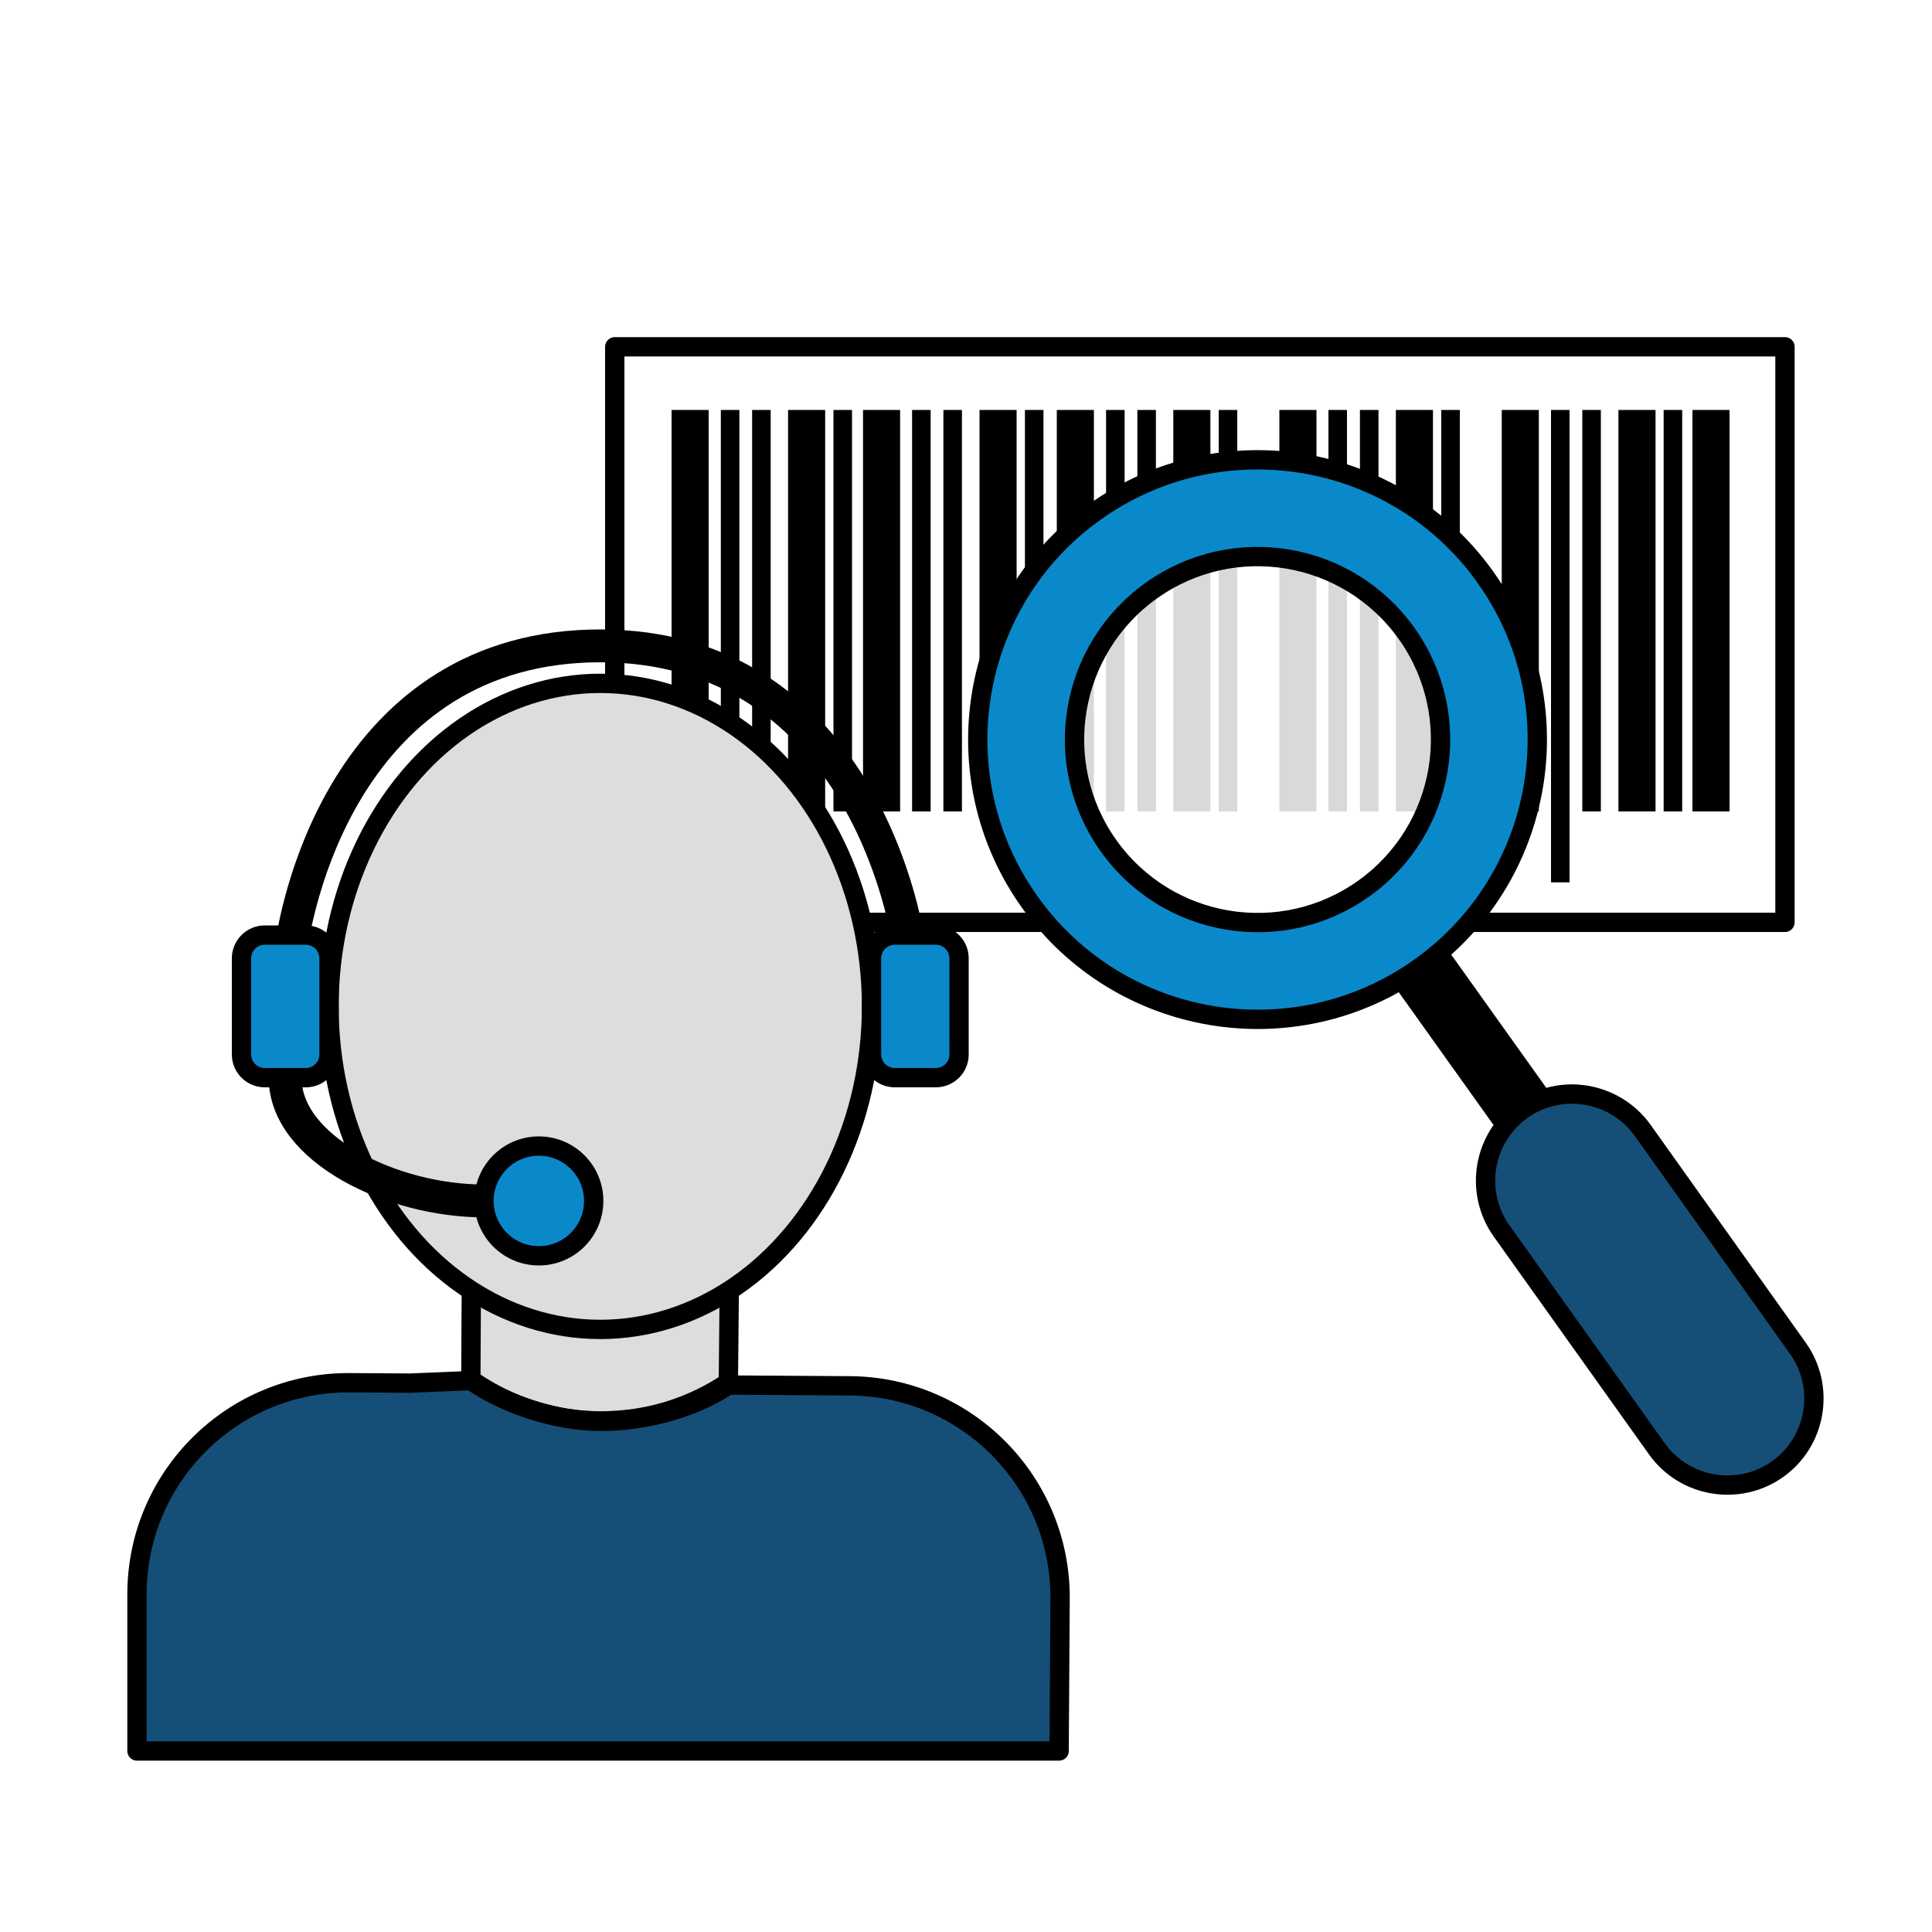 <?xml version="1.0" encoding="utf-8"?>
<!-- Generator: Adobe Illustrator 18.1.1, SVG Export Plug-In . SVG Version: 6.00 Build 0)  -->
<svg version="1.1" id="Layer_1" xmlns="http://www.w3.org/2000/svg" xmlns:xlink="http://www.w3.org/1999/xlink" x="0px" y="0px"
	 viewBox="0 0 1000 1000" enable-background="new 0 0 1000 1000" xml:space="preserve">
<rect x="0" y="0" fill="#FFFFFF" width="1000" height="1000"/>
<g>
	
		<rect x="318.2" y="179.5" fill-rule="evenodd" clip-rule="evenodd" fill="#FFFFFF" stroke="#000000" stroke-width="10" stroke-linejoin="round" stroke-miterlimit="10" width="605.7" height="297.9"/>
	<g>
		<rect x="876" y="212.2" fill-rule="evenodd" clip-rule="evenodd" width="19.2" height="207.8"/>
		<rect x="837.7" y="212.2" fill-rule="evenodd" clip-rule="evenodd" width="19.2" height="207.8"/>
		<rect x="722.5" y="212.2" fill-rule="evenodd" clip-rule="evenodd" width="19.2" height="207.8"/>
		<rect x="607.3" y="212.2" fill-rule="evenodd" clip-rule="evenodd" width="19.2" height="207.8"/>
		<rect x="507" y="212.2" fill-rule="evenodd" clip-rule="evenodd" width="19.2" height="207.8"/>
		<rect x="819" y="212.2" fill-rule="evenodd" clip-rule="evenodd" width="9.6" height="207.8"/>
		<rect x="703.9" y="212.2" fill-rule="evenodd" clip-rule="evenodd" width="9.6" height="207.8"/>
		<rect x="588.7" y="212.2" fill-rule="evenodd" clip-rule="evenodd" width="9.6" height="207.8"/>
		<rect x="488.3" y="212.2" fill-rule="evenodd" clip-rule="evenodd" width="9.6" height="207.8"/>
		<rect x="777.3" y="212.2" fill-rule="evenodd" clip-rule="evenodd" width="19.2" height="207.8"/>
		<rect x="662.2" y="212.2" fill-rule="evenodd" clip-rule="evenodd" width="19.2" height="207.8"/>
		<rect x="547" y="212.2" fill-rule="evenodd" clip-rule="evenodd" width="19.2" height="207.8"/>
		<rect x="446.7" y="212.2" fill-rule="evenodd" clip-rule="evenodd" width="19.2" height="207.8"/>
		<rect x="802.8" y="212.2" fill-rule="evenodd" clip-rule="evenodd" width="9.6" height="244.5"/>
		<rect x="687.6" y="212.2" fill-rule="evenodd" clip-rule="evenodd" width="9.6" height="207.8"/>
		<rect x="572.5" y="212.2" fill-rule="evenodd" clip-rule="evenodd" width="9.6" height="207.8"/>
		<rect x="472.1" y="212.2" fill-rule="evenodd" clip-rule="evenodd" width="9.6" height="207.8"/>
		<rect x="861.1" y="212.2" fill-rule="evenodd" clip-rule="evenodd" width="9.6" height="207.8"/>
		<rect x="746" y="212.2" fill-rule="evenodd" clip-rule="evenodd" width="9.6" height="207.8"/>
		<rect x="630.8" y="212.2" fill-rule="evenodd" clip-rule="evenodd" width="9.6" height="207.8"/>
		<rect x="530.5" y="212.2" fill-rule="evenodd" clip-rule="evenodd" width="9.6" height="207.8"/>
		<rect x="407.9" y="212.2" fill-rule="evenodd" clip-rule="evenodd" width="19.2" height="207.8"/>
		<rect x="389.3" y="212.2" fill-rule="evenodd" clip-rule="evenodd" width="9.6" height="207.8"/>
		<rect x="347.6" y="212.2" fill-rule="evenodd" clip-rule="evenodd" width="19.2" height="207.8"/>
		<rect x="373.1" y="212.2" fill-rule="evenodd" clip-rule="evenodd" width="9.6" height="207.8"/>
		<rect x="431.4" y="212.2" fill-rule="evenodd" clip-rule="evenodd" width="9.6" height="207.8"/>
	</g>
</g>
<g>
	<circle opacity="0.85" fill-rule="evenodd" clip-rule="evenodd" fill="#FFFFFF" cx="651.1" cy="382.8" r="94.8"/>
	
		<rect x="698.3" y="526.8" transform="matrix(0.581 0.814 -0.814 0.581 763.564 -395.341)" fill-rule="evenodd" clip-rule="evenodd" width="134.4" height="33.4"/>
	
		<path fill-rule="evenodd" clip-rule="evenodd" fill="#0A89CA" stroke="#000000" stroke-width="10" stroke-linejoin="round" stroke-miterlimit="10" d="
		M768.8,298.7c-46.4-65.1-136.9-80.2-202-33.8c-65.1,46.4-80.2,136.9-33.8,202c46.4,65.1,136.9,80.2,202,33.8
		C800.1,454.3,815.2,363.8,768.8,298.7z M705.9,459.9c-42.6,30.4-101.7,20.5-132.1-22.1c-30.4-42.6-20.5-101.7,22.1-132.1
		c42.6-30.4,101.7-20.5,132.1,22.1C758.4,370.4,748.5,429.5,705.9,459.9z"/>
	
		<path fill-rule="evenodd" clip-rule="evenodd" fill="#154F78" stroke="#000000" stroke-width="10" stroke-linejoin="round" stroke-miterlimit="10" d="
		M787.7,574.6L787.7,574.6c-20.1,14.3-24.8,42.4-10.5,62.5l80.4,112.8c14.3,20.1,42.4,24.8,62.5,10.5l0,0
		c20.1-14.3,24.8-42.4,10.5-62.5L850.2,585C835.8,565,807.7,560.2,787.7,574.6z"/>
</g>
<g>
	<path fill="#DCDDDE" stroke="#000000" stroke-width="10" stroke-linejoin="round" stroke-miterlimit="10" d="M244.1,652.9
		l-0.2,24.4l-0.2,37.2h0.6c16.3,11.3,35.7,18.7,56.6,20.5c3.2,0.2,6.4,0.5,9.7,0.5c2.1,0,4.1-0.1,6.2-0.2c22.2-1,42.8-8.1,60.2-19.8
		l0,0l0.6-61.7L244.1,652.9z"/>
	<path fill="#154F78" stroke="#000000" stroke-width="10" stroke-linejoin="round" stroke-miterlimit="10" d="M439.9,717.3
		l-62.9-0.4l0,0l0,0c-17.7,12-43.4,18.9-66.4,18.8c-23-0.1-49.3-8.9-66.8-21.1l0,0l-31.6,1.3l-31-0.2h-0.1
		C120.6,715.3,71.3,764,70.9,824.5v81.8h477.3l0.5-78.7v0C549.1,767.1,500.4,717.7,439.9,717.3z"/>
	
		<ellipse fill="#DCDDDE" stroke="#000000" stroke-width="10" stroke-linejoin="round" stroke-miterlimit="10" cx="310.7" cy="520.9" rx="140.4" ry="167.2"/>
	
		<circle fill="#0A89CA" stroke="#000000" stroke-width="10" stroke-linejoin="round" stroke-miterlimit="10" cx="278.9" cy="621.6" r="28.4"/>
	<path fill="none" stroke="#000000" stroke-width="17" stroke-linejoin="round" stroke-miterlimit="10" d="M250.5,621.6
		c-47.6,0-102.9-26.9-102.9-63.7"/>
	<path fill="none" stroke="#000000" stroke-width="17" stroke-linejoin="round" stroke-miterlimit="10" d="M473.7,520.9
		c0-52.8-33.9-186.6-163-186.6s-163,131.5-163,188.1"/>
	<path fill="#0A89CA" stroke="#000000" stroke-width="10" stroke-linejoin="round" stroke-miterlimit="10" d="M158.3,557.8H137
		c-6.6,0-12-5.4-12-12V496c0-6.6,5.4-12,12-12h21.3c6.6,0,12,5.4,12,12v49.9C170.3,552.4,164.9,557.8,158.3,557.8z"/>
	<path fill="#0A89CA" stroke="#000000" stroke-width="10" stroke-linejoin="round" stroke-miterlimit="10" d="M484.4,557.8h-21.3
		c-6.6,0-12-5.4-12-12V496c0-6.6,5.4-12,12-12h21.3c6.6,0,12,5.4,12,12v49.9C496.4,552.4,491,557.8,484.4,557.8z"/>
</g>
</svg>
